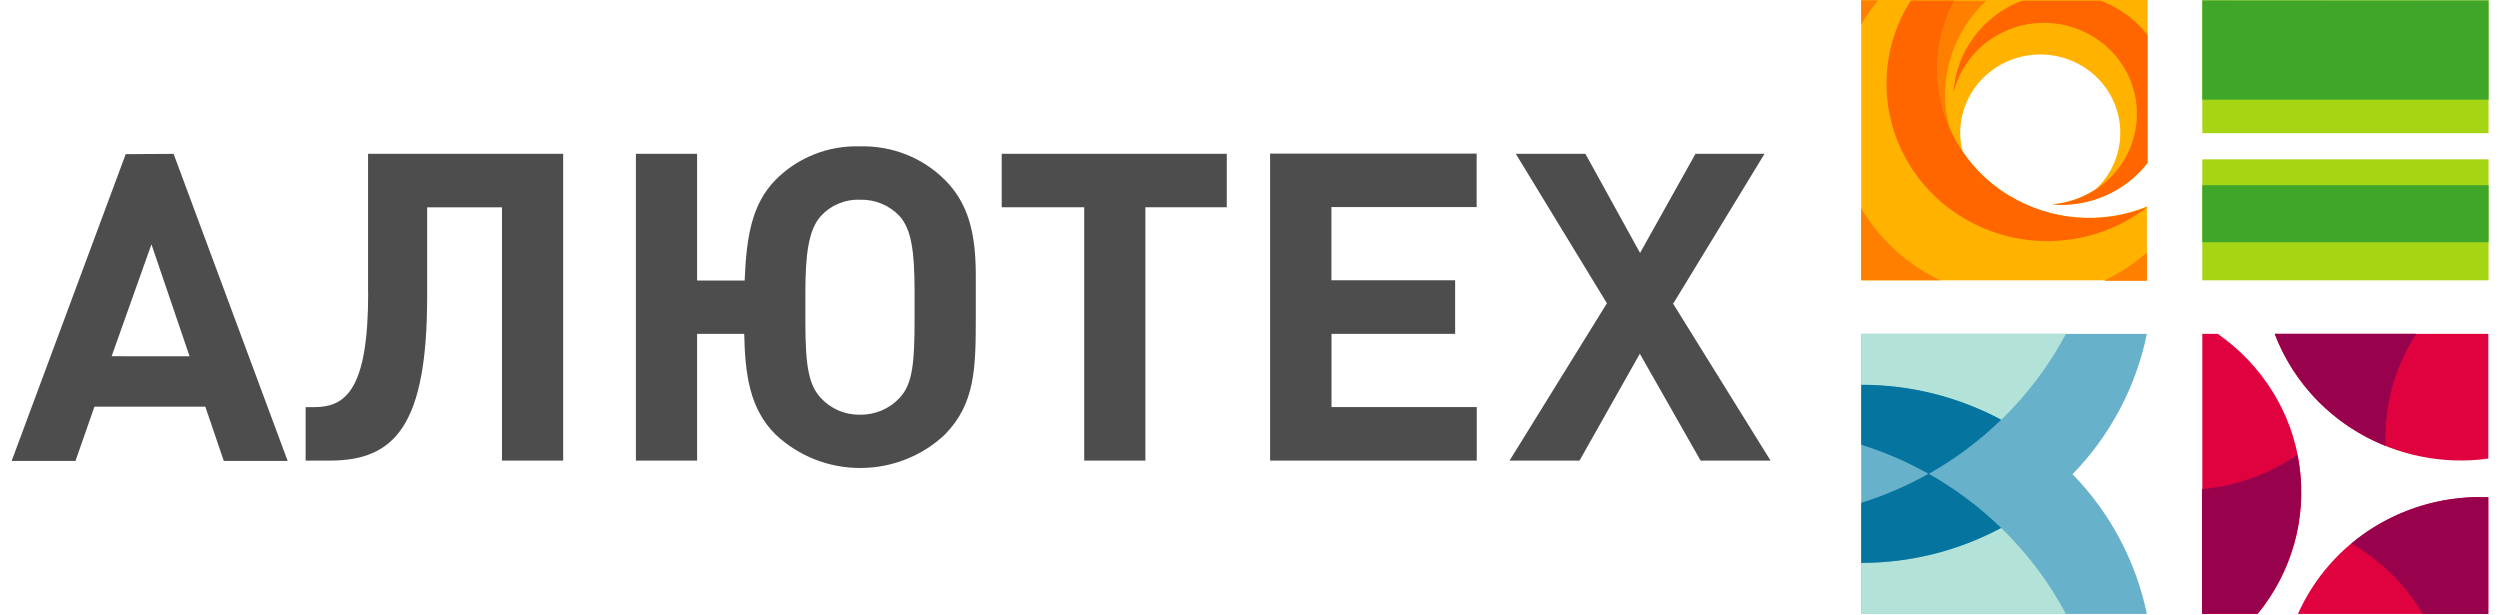 <svg xmlns="http://www.w3.org/2000/svg" width="130" height="32" viewBox="0 0 130 32" fill="none"><path d="M115.275 17.362h-.755v14.564h2.882c.878-1.07 1.525-2.31 1.9-3.642.374-1.328.466-2.72.271-4.085-.195-1.366-.674-2.676-1.404-3.846-.735-1.181-1.704-2.199-2.847-2.992l-.047.001zm4.215 14.564h9.897v-6.07c-2.079-.085-4.136.45-5.911 1.536-1.758 1.075-3.148 2.657-3.986 4.539v-.005zm-1.205-14.565c.83 2.17 2.379 3.989 4.388 5.156 2.029 1.181 4.394 1.65 6.72 1.331v-6.486l-11.108-.001z" fill="#E0013F"/><path d="M122.268 28.26c1.535.878 2.815 2.142 3.713 3.666h3.413v-6.069c-2.59-.108-5.128.75-7.12 2.408l-.006-.005zm-7.765-2.821v6.475h2.883c.936-1.143 1.609-2.478 1.97-3.91.358-1.428.394-2.915.105-4.358-1.464 1.006-3.16 1.622-4.929 1.788l-.029.006zm11.143-8.083h-7.361c.5 1.314 1.269 2.508 2.257 3.507.998 1.007 2.192 1.799 3.508 2.326-.086-2.063.472-4.102 1.596-5.833z" fill="#98014C"/><path d="M107.787 24.644c1.951-2.011 3.287-4.537 3.851-7.282h-14.856v14.564h14.856c-.572-2.748-1.918-5.275-3.88-7.282h.029z" fill="#67B2CA"/><path d="M107.43 17.362h-10.648v2.656c2.538-.004 5.037.62 7.276 1.816 1.351-1.305 2.489-2.814 3.372-4.472zm-3.372 10.09c-2.238 1.197-4.738 1.821-7.276 1.816v2.658h10.648c-.883-1.659-2.021-3.168-3.372-4.474z" fill="#B3E2D8"/><path d="M96.782 20.018v3.108c1.22.383 2.397.891 3.511 1.518 1.372-.774 2.639-1.722 3.769-2.82-2.238-1.196-4.737-1.82-7.275-1.816l-.006.01zm0 6.143v3.108c2.538.005 5.037-.619 7.276-1.816-1.13-1.099-2.398-2.047-3.771-2.821-1.114.626-2.29 1.135-3.51 1.517l.006.012z" fill="#05759F"/><path d="M114.52 14.576h14.885v-6.29h-14.885v6.29zm0-14.565v6.915h14.885v-6.904l-14.885-.011z" fill="#A6D514"/><path d="M114.52 12.595h14.885v-2.966h-14.885v2.966zm0-12.573v5.162h14.885v-5.162h-14.885z" fill="#40A629"/><path d="M104.484 10.182c-.969-.583-1.799-1.371-2.433-2.307-.174-.694-.158-1.423.047-2.109.206-.69.591-1.312 1.117-1.803.531-.496 1.182-.846 1.889-1.014.711-.17 1.453-.154 2.155.046.702.2 1.337.578 1.843 1.094.503.514.86 1.152 1.035 1.85.173.694.157 1.422-.048 2.108-.207.69-.593 1.312-1.12 1.802-.677.438-1.451.704-2.254.773.945.078 1.894-.079 2.763-.457.863-.375 1.618-.961 2.195-1.704v-8.461h-14.891v14.576h14.856v-3.836c-1.158.47-2.411.664-3.658.566-1.247-.098-2.454-.485-3.525-1.13l.029.006z" fill="#FFB300"/><path d="M101.377 6.678c-.319-1.172-.311-2.408.025-3.575.339-1.173.99-2.231 1.883-3.063h-1.655c-.543 1.015-.848 2.14-.892 3.29-.044 1.15.174 2.296.639 3.349v-.001zm8.07 7.925h2.191v-1.472c-.661.579-1.398 1.064-2.191 1.444v.028zm-11.782-14.58h-.882v1.241l.121-.197c.23-.364.485-.712.762-1.044zm-.882 10.83v3.722h4.105c-.281-.135-.555-.284-.825-.446-1.346-.81-2.473-1.939-3.279-3.288v.011z" fill="#FF8000"/><path d="M104.485 10.182c-1.689-1.014-2.928-2.633-3.467-4.528-.529-1.884-.309-3.9.613-5.626h-2.271c-1.041 1.631-1.459 3.583-1.177 5.498.288 1.92 1.253 3.674 2.722 4.945 1.486 1.287 3.373 2.017 5.338 2.064 1.973.05 3.9-.583 5.442-1.789-1.159.47-2.411.664-3.658.566-1.247-.098-2.454-.485-3.525-1.13h-.017zm5.654-9.708c-.288-.173-.59-.32-.905-.44h-4.092c-.995.379-1.861 1.033-2.497 1.886-.63.844-1 1.853-1.066 2.904.209-.851.65-1.626 1.275-2.24.632-.62 1.421-1.056 2.282-1.262.865-.207 1.77-.176 2.618.089.845.263 1.601.751 2.188 1.413.58.655.966 1.458 1.113 2.321.146.86.046 1.743-.287 2.549-.337.811-.892 1.513-1.603 2.028-.719.52-1.566.835-2.45.912.945.079 1.894-.078 2.763-.456.863-.375 1.618-.961 2.195-1.704v-6.652c-.423-.541-.943-.997-1.534-1.348z" fill="#f60"/><path d="M87.018 15.771l4.738-7.773h-3.591l-2.882 5.155-2.842-5.155h-3.62l4.738 7.773-5.062 8.179h3.638l3.136-5.556 3.159 5.556h3.638l-5.078-8.179h.029zm-20.966 8.179h10.739v-2.781h-7.552v-3.808h6.428v-2.786h-6.433v-3.808h7.552v-2.781h-10.741v15.952l.006.011zm-13.934-13.171h4.261v13.171h3.182v-13.171h4.232v-2.781h-11.704v2.781h.03zm-4.56 5.81c0 2.217-.092 3.385-.778 4.101-.26.28-.578.503-.933.654-.356.151-.739.226-1.126.221-.384.006-.765-.069-1.118-.22-.351-.15-.666-.373-.923-.654-.616-.671-.801-1.613-.801-3.948v-1.495c0-2.019.162-3.294.802-4.01.256-.282.571-.503.922-.65.353-.147.734-.216 1.118-.202.386-.011.769.058 1.124.206.355.147.674.368.934.646.616.694.778 1.839.778 3.898v1.456l-.001-.001zm-2.835-8.979c-.816-.026-1.63.115-2.389.417-.755.299-1.44.753-2.01 1.331-1.21 1.236-1.51 2.899-1.602 5.229h-2.473v-6.588h-3.182v15.952h3.182v-6.589h2.45c.046 2.104.277 3.886 1.626 5.229 1.193 1.123 2.77 1.747 4.408 1.744 1.644 0 3.224-.625 4.406-1.744 1.579-1.613 1.602-3.469 1.602-6.136v-2.144c0-2.194-.392-3.74-1.602-4.952-.576-.576-1.264-1.027-2.021-1.326-.762-.301-1.576-.445-2.395-.422zm-25.578 7.626c0 4.998-1.153 5.934-2.796 5.934h-.456v2.781h1.258c3.39 0 5.061-1.839 5.061-8.534v-4.637h3.891v13.171h3.182v-15.952h-10.146v7.237h.006zm-13.34 3.288l2.07-5.82 1.982 5.821-4.052-.001zm.732-10.508l-5.932 15.953h3.32l.986-2.821h5.765l.962 2.821h3.32l-5.931-15.968-2.49.015z" fill="#4D4D4D"/></svg>